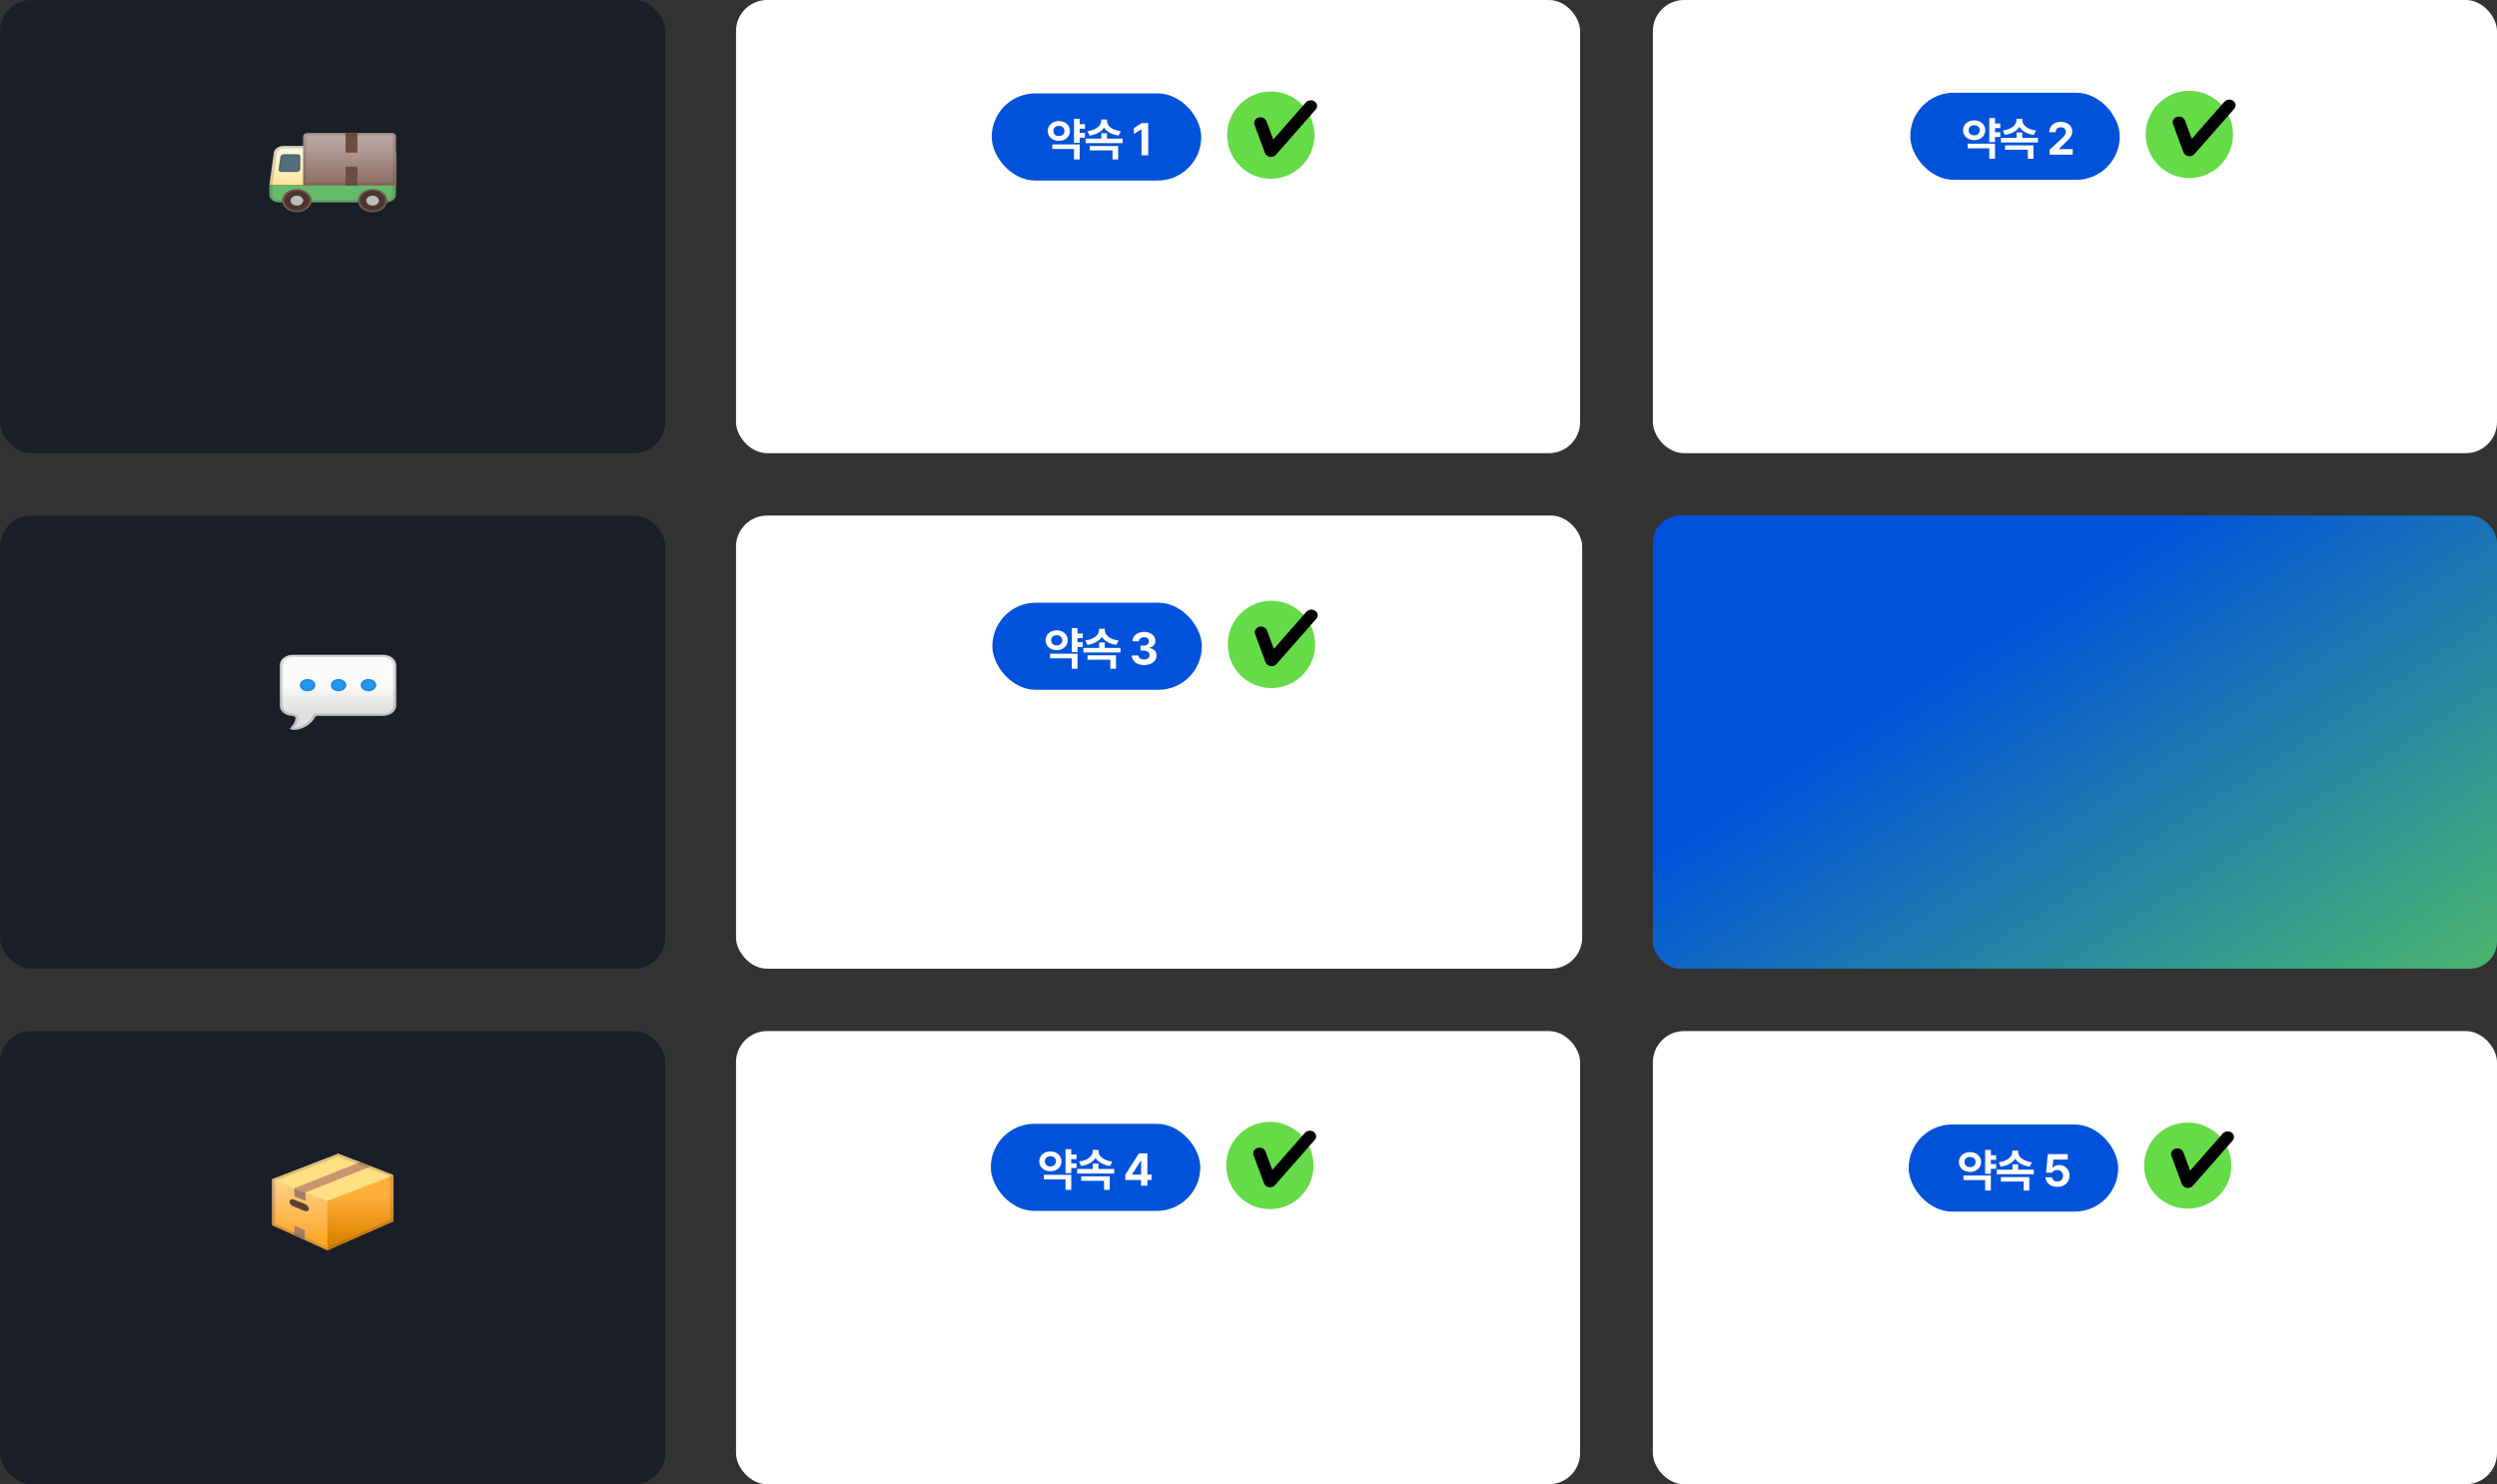 <svg width="1201" height="714" viewBox="0 0 1201 714" fill="none" xmlns="http://www.w3.org/2000/svg">
<rect x="0" y="0" width="1201" height="714" fill="#333333" stroke="none"/>
<rect x="795" width="406" height="218" rx="15" fill="white"/>
<rect x="354" width="406" height="218" rx="15" fill="white"/>
<rect x="354" y="248" width="407" height="218" rx="15" fill="white"/>
<rect x="354" y="496" width="406" height="218" rx="15" fill="white"/>
<rect x="795" y="496" width="406" height="218" rx="15" fill="white"/>
<rect x="918.797" y="44.598" width="100.764" height="41.91" rx="20.955" fill="#0052DB"/>
<path d="M962.091 59.396V61.609H959.556V63.607H962.091V65.884H959.556V68.355H956.806V56.818H959.556V59.396H962.091ZM944.173 62.64C944.162 59.879 946.483 57.881 949.544 57.892C952.574 57.881 954.872 59.879 954.872 62.64C954.872 65.465 952.574 67.442 949.544 67.431C946.483 67.442 944.162 65.465 944.173 62.64ZM946.386 71.341V69.128H959.556V76.369H956.806V71.341H946.386ZM946.88 62.64C946.859 64.219 948.008 65.122 949.544 65.111C951.048 65.122 952.198 64.219 952.208 62.64C952.198 61.115 951.048 60.223 949.544 60.234C948.008 60.223 946.859 61.115 946.88 62.64ZM980.23 66.335V68.527H962.398V66.335H969.939V63.736H972.646V66.335H980.23ZM963.322 62.769C967.64 62.221 969.885 59.987 969.896 57.785V57.14H972.689V57.785C972.678 60.073 974.87 62.221 979.285 62.769L978.232 64.896C974.923 64.402 972.496 63.016 971.26 61.061C970.014 63.005 967.586 64.413 964.289 64.896L963.322 62.769ZM964.375 72.029V69.902H978.06V76.369H975.332V72.029H964.375ZM985.807 74.392L985.785 72.05L991.371 66.915C992.821 65.53 993.605 64.67 993.605 63.435C993.605 62.049 992.563 61.19 991.135 61.201C989.674 61.19 988.718 62.114 988.728 63.607H985.656C985.645 60.567 987.901 58.623 991.178 58.623C994.508 58.623 996.721 60.524 996.721 63.22C996.721 64.993 995.861 66.443 992.66 69.343L990.297 71.642V71.728H996.935V74.392H985.807Z" fill="white"/>
<circle cx="1053.03" cy="64.666" r="21" fill="#66DB48"/>
<path d="M1053.08 75.145C1052.9 75.145 1052.72 75.123 1052.55 75.1C1051.46 74.918 1050.56 74.237 1050.2 73.284L1045.16 59.663C1044.63 58.233 1045.49 56.689 1047.08 56.212C1048.67 55.735 1050.38 56.507 1050.91 57.938L1054.19 66.791L1069.86 48.948C1070.9 47.767 1072.81 47.563 1074.12 48.493C1075.43 49.424 1075.66 51.15 1074.63 52.33L1055.47 74.124C1054.87 74.782 1053.98 75.145 1053.08 75.145Z" fill="black"/>
<rect x="477" y="44.931" width="100.764" height="41.91" rx="20.955" fill="#0052DB"/>
<path d="M521.852 59.73V61.942H519.317V63.94H521.852V66.218H519.317V68.689H516.567V57.151H519.317V59.73H521.852ZM503.934 62.974C503.923 60.213 506.244 58.215 509.305 58.226C512.334 58.215 514.633 60.213 514.633 62.974C514.633 65.799 512.334 67.775 509.305 67.765C506.244 67.775 503.923 65.799 503.934 62.974ZM506.147 71.675V69.462H519.317V76.702H516.567V71.675H506.147ZM506.641 62.974C506.62 64.553 507.769 65.455 509.305 65.444C510.809 65.455 511.958 64.553 511.969 62.974C511.958 61.448 510.809 60.557 509.305 60.567C507.769 60.557 506.62 61.448 506.641 62.974ZM539.991 66.669V68.86H522.159V66.669H529.7V64.069H532.407V66.669H539.991ZM523.083 63.102C527.401 62.555 529.646 60.32 529.657 58.118V57.474H532.45V58.118C532.439 60.406 534.63 62.555 539.045 63.102L537.993 65.23C534.684 64.735 532.256 63.35 531.021 61.395C529.775 63.339 527.347 64.746 524.049 65.23L523.083 63.102ZM524.135 72.362V70.235H537.821V76.702H535.092V72.362H524.135ZM552.27 59.171V74.726H549.026V62.243H548.94L545.374 64.478V61.62L549.22 59.171H552.27Z" fill="white"/>
<circle cx="611.229" cy="65" r="21" fill="#66DB48"/>
<path d="M611.282 75.479C611.106 75.479 610.929 75.456 610.753 75.433C609.669 75.252 608.761 74.571 608.409 73.617L603.367 59.996C602.838 58.566 603.695 57.022 605.283 56.546C606.871 56.069 608.585 56.841 609.114 58.271L612.391 67.125L628.069 49.281C629.102 48.101 631.018 47.896 632.329 48.827C633.639 49.758 633.866 51.483 632.833 52.664L613.677 74.457C613.072 75.116 612.189 75.479 611.282 75.479Z" fill="black"/>
<rect x="477.297" y="289.931" width="100.764" height="41.91" rx="20.955" fill="#0052DB"/>
<path d="M520.799 304.729V306.942H518.264V308.94H520.799V311.218H518.264V313.688H515.514V302.151H518.264V304.729H520.799ZM502.881 307.974C502.87 305.213 505.191 303.215 508.252 303.226C511.281 303.215 513.58 305.213 513.58 307.974C513.58 310.799 511.281 312.775 508.252 312.765C505.191 312.775 502.87 310.799 502.881 307.974ZM505.094 316.675V314.462H518.264V321.702H515.514V316.675H505.094ZM505.588 307.974C505.567 309.553 506.716 310.455 508.252 310.444C509.756 310.455 510.906 309.553 510.916 307.974C510.906 306.448 509.756 305.557 508.252 305.567C506.716 305.557 505.567 306.448 505.588 307.974ZM538.938 311.669V313.86H521.106V311.669H528.647V309.069H531.354V311.669H538.938ZM522.03 308.103C526.348 307.555 528.593 305.32 528.604 303.118V302.474H531.397V303.118C531.386 305.406 533.578 307.555 537.993 308.103L536.94 310.229C533.631 309.735 531.204 308.35 529.968 306.395C528.722 308.339 526.294 309.746 522.997 310.229L522.03 308.103ZM523.082 317.362V315.235H536.768V321.702H534.039V317.362H523.082ZM550.272 319.94C546.856 319.94 544.407 318.061 544.343 315.343H547.608C547.662 316.503 548.79 317.266 550.294 317.276C551.841 317.266 552.947 316.406 552.936 315.149C552.947 313.882 551.819 312.99 549.993 312.979H548.553V310.595H549.993C551.529 310.595 552.603 309.757 552.593 308.532C552.603 307.34 551.69 306.523 550.315 306.534C548.94 306.523 547.812 307.297 547.759 308.489H544.665C544.718 305.814 547.125 303.956 550.315 303.956C553.559 303.956 555.718 305.879 555.708 308.339C555.718 310.079 554.505 311.314 552.764 311.626V311.755C555.052 312.034 556.309 313.42 556.288 315.364C556.309 318.028 553.785 319.94 550.272 319.94Z" fill="white"/>
<circle cx="611.525" cy="310" r="21" fill="#66DB48"/>
<path d="M611.579 320.479C611.402 320.479 611.226 320.456 611.05 320.433C609.966 320.252 609.058 319.571 608.705 318.617L603.664 304.996C603.135 303.566 603.992 302.022 605.58 301.546C607.168 301.069 608.882 301.841 609.411 303.271L612.688 312.125L628.366 294.281C629.399 293.101 631.315 292.896 632.626 293.827C633.936 294.758 634.163 296.483 633.13 297.664L613.973 319.457C613.368 320.116 612.486 320.479 611.579 320.479Z" fill="black"/>
<rect x="476.555" y="540.598" width="100.764" height="41.91" rx="20.955" fill="#0052DB"/>
<path d="M517.775 555.396V557.608H515.24V559.606H517.775V561.884H515.24V564.354H512.49V552.817H515.24V555.396H517.775ZM499.857 558.64C499.846 555.879 502.167 553.881 505.228 553.892C508.258 553.881 510.556 555.879 510.556 558.64C510.556 561.465 508.258 563.441 505.228 563.431C502.167 563.441 499.846 561.465 499.857 558.64ZM502.07 567.341V565.128H515.24V572.368H512.49V567.341H502.07ZM502.564 558.64C502.543 560.219 503.692 561.121 505.228 561.11C506.732 561.121 507.882 560.219 507.892 558.64C507.882 557.114 506.732 556.223 505.228 556.233C503.692 556.223 502.543 557.114 502.564 558.64ZM535.914 562.335V564.526H518.082V562.335H525.623V559.735H528.33V562.335H535.914ZM519.006 558.769C523.324 558.221 525.569 555.986 525.58 553.784V553.14H528.373V553.784C528.362 556.072 530.554 558.221 534.969 558.769L533.916 560.896C530.607 560.401 528.18 559.016 526.944 557.061C525.698 559.005 523.27 560.412 519.973 560.896L519.006 558.769ZM520.059 568.028V565.901H533.744V572.368H531.016V568.028H520.059ZM541.233 567.642V565.085L547.807 554.837H551.867V565.042H553.844V567.642H551.867V570.392H548.795V567.642H541.233ZM544.498 565.042H548.838V558.382H548.688L544.498 564.913V565.042Z" fill="white"/>
<circle cx="610.783" cy="560.667" r="21" fill="#66DB48"/>
<path d="M610.837 571.146C610.66 571.146 610.484 571.123 610.307 571.1C609.224 570.919 608.316 570.238 607.963 569.284L602.922 555.663C602.393 554.233 603.25 552.689 604.838 552.213C606.426 551.736 608.14 552.508 608.669 553.938L611.946 562.792L627.624 544.948C628.657 543.768 630.573 543.563 631.884 544.494C633.194 545.425 633.421 547.15 632.388 548.331L613.231 570.124C612.626 570.783 611.744 571.146 610.837 571.146Z" fill="black"/>
<rect x="918.02" y="540.931" width="100.764" height="41.91" rx="20.955" fill="#0052DB"/>
<path d="M960.092 555.729V557.942H957.557V559.94H960.092V562.218H957.557V564.688H954.807V553.151H957.557V555.729H960.092ZM942.174 558.974C942.164 556.213 944.484 554.215 947.546 554.226C950.575 554.215 952.874 556.213 952.874 558.974C952.874 561.799 950.575 563.775 947.546 563.765C944.484 563.775 942.164 561.799 942.174 558.974ZM944.387 567.675V565.462H957.557V572.702H954.807V567.675H944.387ZM944.882 558.974C944.86 560.553 946.009 561.455 947.546 561.444C949.049 561.455 950.199 560.553 950.21 558.974C950.199 557.448 949.049 556.557 947.546 556.567C946.009 556.557 944.86 557.448 944.882 558.974ZM978.231 562.669V564.86H960.399V562.669H967.94V560.069H970.647V562.669H978.231ZM961.323 559.103C965.641 558.555 967.887 556.32 967.897 554.118V553.474H970.69V554.118C970.68 556.406 972.871 558.555 977.286 559.103L976.233 561.229C972.925 560.735 970.497 559.35 969.262 557.395C968.015 559.339 965.588 560.746 962.29 561.229L961.323 559.103ZM962.376 568.362V566.235H976.061V572.702H973.333V568.362H962.376ZM989.523 570.94C986.278 570.94 983.904 569.028 983.851 566.343H986.987C987.063 567.557 988.169 568.395 989.523 568.384C991.134 568.395 992.283 567.256 992.273 565.634C992.283 563.979 991.112 562.83 989.48 562.819C988.309 562.819 987.492 563.26 987.03 564.13H984.109L984.946 555.171H994.528V557.813H987.61L987.181 561.745H987.31C987.879 560.982 989.061 560.424 990.425 560.435C993.282 560.424 995.409 562.562 995.409 565.548C995.409 568.695 993.025 570.94 989.523 570.94Z" fill="white"/>
<ellipse cx="1052.25" cy="560.699" rx="21" ry="20.699" fill="#66DB48"/>
<path d="M1052.3 571.479C1052.12 571.479 1051.95 571.456 1051.77 571.433C1050.69 571.252 1049.78 570.571 1049.43 569.617L1044.38 555.996C1043.86 554.566 1044.71 553.022 1046.3 552.546C1047.89 552.069 1049.6 552.841 1050.13 554.271L1053.41 563.125L1069.09 545.281C1070.12 544.101 1072.04 543.896 1073.35 544.827C1074.66 545.758 1074.88 547.483 1073.85 548.664L1054.69 570.457C1054.09 571.116 1053.21 571.479 1052.3 571.479Z" fill="black"/>
<rect x="795" y="248" width="406" height="218" rx="13.178" fill="url(#paint0_linear_27_1692)"/>
<rect width="320" height="218" rx="15" fill="#1A1F27"/>
<rect y="248" width="320" height="218" rx="15" fill="#1A1F27"/>
<rect y="496" width="320" height="218" rx="15" fill="#1A1F27"/>
<path d="M162.706 555.021L130.828 567.324V589.35L157.379 601.452L189.257 587.462V565.437L162.706 555.021Z" fill="url(#paint1_linear_27_1692)"/>
<path d="M146.702 579.222L141.479 577.087C140.46 576.672 139.473 576.993 139.306 577.848C139.102 578.732 139.823 579.748 140.899 580.221L146.457 582.511C146.765 582.627 147.083 582.684 147.371 582.68C148.05 582.655 148.509 582.269 148.541 581.64C148.609 580.747 147.804 579.703 146.702 579.222Z" fill="#593E37"/>
<path d="M146.981 577.753L141.58 575.471V571.593L146.882 573.669L146.981 577.753Z" fill="#A17F69"/>
<path d="M146.626 596.51L141.58 594.207V589.552L146.626 591.92V596.51Z" fill="#A17F69"/>
<path d="M130.828 567.324L157.426 577.724L189.257 565.244L162.706 555.021L130.828 567.324Z" fill="#FFE082"/>
<path d="M178.402 561.074L173.205 559.034L141.624 571.593L146.879 573.67L178.402 561.074Z" fill="#C99470"/>
<path d="M157.427 577.725V601.494L189.259 587.463V565.438L157.427 577.725Z" fill="url(#paint2_linear_27_1692)"/>
<path opacity="0.2" d="M162.712 556.374L187.695 565.996V586.722L157.462 600.046L132.395 588.618V568.073L162.712 556.374ZM162.706 555L130.828 567.304V589.329L157.379 601.432L157.426 601.411V601.473L189.257 587.442V565.416L189.011 565.322L189.257 565.227L162.706 555Z" fill="#444444"/>
<path d="M184.227 315H140.854C137.435 315 134.641 317.2 134.641 319.892V339.616C134.641 342.213 137.337 344.336 140.635 344.336C141.557 344.336 142.275 344.977 142.149 345.696C141.655 348.534 139.732 349.924 139.541 350.449C139.247 351.263 144.11 351.846 148.376 348.615C150.165 347.262 151.022 345.916 151.409 345.106C151.632 344.64 152.2 344.336 152.834 344.336H184.376C187.776 344.336 190.529 342.165 190.529 339.492V319.965C190.534 317.233 187.697 315 184.227 315Z" fill="url(#paint3_linear_27_1692)"/>
<path d="M147.946 332.524C150.004 332.524 151.673 331.211 151.673 329.591C151.673 327.971 150.004 326.657 147.946 326.657C145.888 326.657 144.22 327.971 144.22 329.591C144.22 331.211 145.888 332.524 147.946 332.524Z" fill="#2196F3"/>
<path d="M162.849 332.524C164.907 332.524 166.575 331.211 166.575 329.591C166.575 327.971 164.907 326.657 162.849 326.657C160.791 326.657 159.123 327.971 159.123 329.591C159.123 331.211 160.791 332.524 162.849 332.524Z" fill="#2196F3"/>
<path d="M177.226 332.524C179.284 332.524 180.952 331.211 180.952 329.591C180.952 327.971 179.284 326.657 177.226 326.657C175.168 326.657 173.5 327.971 173.5 329.591C173.5 331.211 175.168 332.524 177.226 332.524Z" fill="#2196F3"/>
<g opacity="0.2">
<path d="M147.946 327.391C149.488 327.391 150.741 328.377 150.741 329.591C150.741 330.805 149.488 331.791 147.946 331.791C146.405 331.791 145.152 330.805 145.152 329.591C145.152 328.377 146.405 327.391 147.946 327.391ZM147.946 326.657C145.888 326.657 144.22 327.97 144.22 329.591C144.22 331.212 145.888 332.524 147.946 332.524C150.005 332.524 151.673 331.212 151.673 329.591C151.673 327.97 150.005 326.657 147.946 326.657Z" fill="#424242"/>
<path d="M162.849 327.391C164.39 327.391 165.643 328.377 165.643 329.591C165.643 330.805 164.39 331.791 162.849 331.791C161.307 331.791 160.054 330.805 160.054 329.591C160.054 328.377 161.307 327.391 162.849 327.391ZM162.849 326.657C160.79 326.657 159.123 327.97 159.123 329.591C159.123 331.212 160.79 332.524 162.849 332.524C164.907 332.524 166.575 331.212 166.575 329.591C166.575 327.97 164.907 326.657 162.849 326.657Z" fill="#424242"/>
<path d="M177.226 327.391C178.767 327.391 180.02 328.377 180.02 329.591C180.02 330.805 178.767 331.791 177.226 331.791C175.684 331.791 174.431 330.805 174.431 329.591C174.431 328.377 175.684 327.391 177.226 327.391ZM177.226 326.657C175.167 326.657 173.5 327.97 173.5 329.591C173.5 331.212 175.167 332.524 177.226 332.524C179.284 332.524 180.952 331.212 180.952 329.591C180.952 327.97 179.284 326.657 177.226 326.657Z" fill="#424242"/>
</g>
<g opacity="0.2">
<path d="M184.227 316.1C186.933 316.1 189.136 317.835 189.136 319.965V339.492C189.136 341.556 187.003 343.236 184.381 343.236H152.838C151.632 343.236 150.533 343.833 150.109 344.721C149.741 345.484 148.977 346.642 147.412 347.827C144.883 349.741 142.41 349.972 141.557 349.99C142.261 349.136 143.202 347.786 143.537 345.85C143.653 345.194 143.397 344.53 142.843 344.031C142.289 343.529 141.483 343.239 140.635 343.239C138.097 343.239 136.038 341.615 136.038 339.62V319.892C136.038 317.802 138.199 316.1 140.854 316.1H184.227ZM184.227 315H140.854C137.435 315 134.641 317.2 134.641 319.892V339.616C134.641 342.213 137.337 344.336 140.635 344.336C141.557 344.336 142.275 344.977 142.149 345.696C141.655 348.534 139.732 349.924 139.541 350.449C139.419 350.786 140.193 351.087 141.441 351.087C143.192 351.087 145.884 350.5 148.376 348.615C150.165 347.262 151.022 345.916 151.409 345.106C151.632 344.64 152.2 344.336 152.834 344.336H184.376C187.776 344.336 190.529 342.165 190.529 339.492V319.965C190.534 317.233 187.697 315 184.227 315Z" fill="#424242"/>
</g>
<path d="M190.43 73.93C190.43 71.895 188.316 70.234 185.735 70.234H136.367C133.782 70.234 131.672 71.899 131.672 73.93L129.562 89.153H190.43V73.93Z" fill="url(#paint4_linear_27_1692)"/>
<path d="M129.562 89.153V93.622C129.562 95.657 131.677 97.318 134.257 97.318H185.73C188.316 97.318 190.425 95.653 190.425 93.622V89.153H129.562Z" fill="#66BB6A"/>
<path opacity="0.2" d="M136.914 71.429L186.241 71.628C187.987 71.628 189.019 72.472 189.019 73.823L188.816 89.153V93.451C188.816 94.981 187.137 96.096 186.236 96.096L134.763 96.14C131.703 96.14 131.07 94.622 131.07 93.356L131.09 89.122L133.18 73.95L133.19 73.91C133.377 71.859 135.32 71.429 136.914 71.429ZM136.919 70.234C134.075 70.234 131.9 71.397 131.677 73.819L129.578 89.054L129.562 93.352C129.562 95.387 130.989 97.335 134.784 97.335L186.231 97.291C188.042 97.291 190.329 95.59 190.329 93.451V89.153L190.532 73.831C190.532 71.795 188.791 70.433 186.211 70.433L136.919 70.234Z" fill="#424242"/>
<path d="M142.728 82.717H135.346C134.512 82.717 133.904 82.195 133.995 81.554L134.881 75.376C134.972 74.735 135.726 74.213 136.566 74.213H143.107C143.942 74.213 144.549 74.735 144.458 75.376L144.407 81.554C144.316 82.199 143.563 82.717 142.728 82.717Z" fill="#546E7A"/>
<path d="M190.432 89.213H145.814V65.593C145.814 64.713 146.72 64 147.838 64H188.408C189.526 64 190.432 64.713 190.432 65.593V89.213Z" fill="url(#paint5_linear_27_1692)"/>
<path opacity="0.2" d="M143.107 75.013C143.229 75.013 143.325 75.041 143.386 75.097C143.441 75.144 143.461 75.208 143.451 75.288C143.446 75.316 143.446 75.344 143.446 75.371L143.396 81.497C143.34 81.724 143.031 81.92 142.723 81.92H135.346C135.225 81.92 135.129 81.892 135.068 81.836C135.012 81.788 134.992 81.724 135.002 81.645L135.888 75.467C135.923 75.228 136.247 75.013 136.566 75.013H143.107ZM143.107 74.216H136.566C135.731 74.216 134.977 74.738 134.881 75.379L133.996 81.557C133.904 82.198 134.507 82.72 135.346 82.72H142.728C143.563 82.72 144.316 82.198 144.413 81.557L144.463 75.379C144.549 74.738 143.947 74.216 143.107 74.216Z" fill="#424242"/>
<path d="M166.217 64H171.929V73.42H166.217V64Z" fill="#6D4C41"/>
<path d="M166.217 80.127H171.929V89.213H166.217V80.127Z" fill="#6D4C41"/>
<path opacity="0.2" d="M188.408 65.195C188.687 65.195 188.914 65.374 188.914 65.593V88.018H147.332V65.593C147.332 65.374 147.56 65.195 147.838 65.195H188.408ZM188.408 64H147.838C146.72 64 145.814 64.713 145.814 65.593V89.213H190.432V65.593C190.432 64.713 189.526 64 188.408 64Z" fill="#424242"/>
<path d="M142.778 102.098C146.689 102.098 149.86 99.601 149.86 96.522C149.86 93.442 146.689 90.945 142.778 90.945C138.866 90.945 135.695 93.442 135.695 96.522C135.695 99.601 138.866 102.098 142.778 102.098Z" fill="#4E342E"/>
<path opacity="0.2" d="M142.778 91.742C146.127 91.742 148.849 93.885 148.849 96.522C148.849 99.158 146.127 101.301 142.778 101.301C139.428 101.301 136.706 99.158 136.706 96.522C136.706 93.885 139.428 91.742 142.778 91.742ZM142.778 90.945C138.867 90.945 135.695 93.443 135.695 96.522C135.695 99.6 138.867 102.098 142.778 102.098C146.688 102.098 149.86 99.6 149.86 96.522C149.86 93.443 146.688 90.945 142.778 90.945Z" fill="#EEEEEE"/>
<path d="M142.776 98.912C144.453 98.912 145.812 97.842 145.812 96.522C145.812 95.202 144.453 94.132 142.776 94.132C141.1 94.132 139.74 95.202 139.74 96.522C139.74 97.842 141.1 98.912 142.776 98.912Z" fill="#BDBDBD"/>
<path d="M179.203 102.098C183.115 102.098 186.286 99.601 186.286 96.522C186.286 93.442 183.115 90.945 179.203 90.945C175.292 90.945 172.12 93.442 172.12 96.522C172.12 99.601 175.292 102.098 179.203 102.098Z" fill="#4E342E"/>
<path opacity="0.2" d="M179.203 91.742C182.553 91.742 185.274 93.885 185.274 96.522C185.274 99.158 182.553 101.301 179.203 101.301C175.854 101.301 173.132 99.158 173.132 96.522C173.132 93.885 175.854 91.742 179.203 91.742ZM179.203 90.945C175.293 90.945 172.12 93.443 172.12 96.522C172.12 99.6 175.293 102.098 179.203 102.098C183.114 102.098 186.286 99.6 186.286 96.522C186.286 93.443 183.114 90.945 179.203 90.945Z" fill="#EEEEEE"/>
<path d="M179.206 98.912C180.883 98.912 182.242 97.842 182.242 96.522C182.242 95.202 180.883 94.132 179.206 94.132C177.53 94.132 176.171 95.202 176.171 96.522C176.171 97.842 177.53 98.912 179.206 98.912Z" fill="#BDBDBD"/>
<defs>
<linearGradient id="paint0_linear_27_1692" x1="968.361" y1="296" x2="1168.2" y2="603.328" gradientUnits="userSpaceOnUse">
<stop stop-color="#0052DB"/>
<stop offset="1" stop-color="#66DB48"/>
</linearGradient>
<linearGradient id="paint1_linear_27_1692" x1="160.043" y1="554.334" x2="160.043" y2="601.041" gradientUnits="userSpaceOnUse">
<stop offset="0.006" stop-color="#FFE2B8"/>
<stop offset="0.922" stop-color="#FFA726"/>
</linearGradient>
<linearGradient id="paint2_linear_27_1692" x1="173.342" y1="575.204" x2="173.342" y2="598.467" gradientUnits="userSpaceOnUse">
<stop offset="0.011" stop-color="#FFAF39"/>
<stop offset="0.927" stop-color="#DE8400"/>
</linearGradient>
<linearGradient id="paint3_linear_27_1692" x1="162.587" y1="317.188" x2="162.587" y2="346.958" gradientUnits="userSpaceOnUse">
<stop offset="0.439" stop-color="#FAFAFA"/>
<stop offset="0.821" stop-color="#E0E0E0"/>
</linearGradient>
<linearGradient id="paint4_linear_27_1692" x1="159.998" y1="68.242" x2="159.998" y2="93.041" gradientUnits="userSpaceOnUse">
<stop offset="0.007" stop-color="#FFF8E1"/>
<stop offset="0.177" stop-color="#FFF6DA"/>
<stop offset="0.416" stop-color="#FFF2C8"/>
<stop offset="0.696" stop-color="#FFEAAA"/>
<stop offset="0.995" stop-color="#FFE082"/>
</linearGradient>
<linearGradient id="paint5_linear_27_1692" x1="168.124" y1="64.391" x2="168.124" y2="88.689" gradientUnits="userSpaceOnUse">
<stop offset="0.005" stop-color="#BCAAA4"/>
<stop offset="0.392" stop-color="#AC958E"/>
<stop offset="0.999" stop-color="#8D6E63"/>
</linearGradient>
</defs>
</svg>
